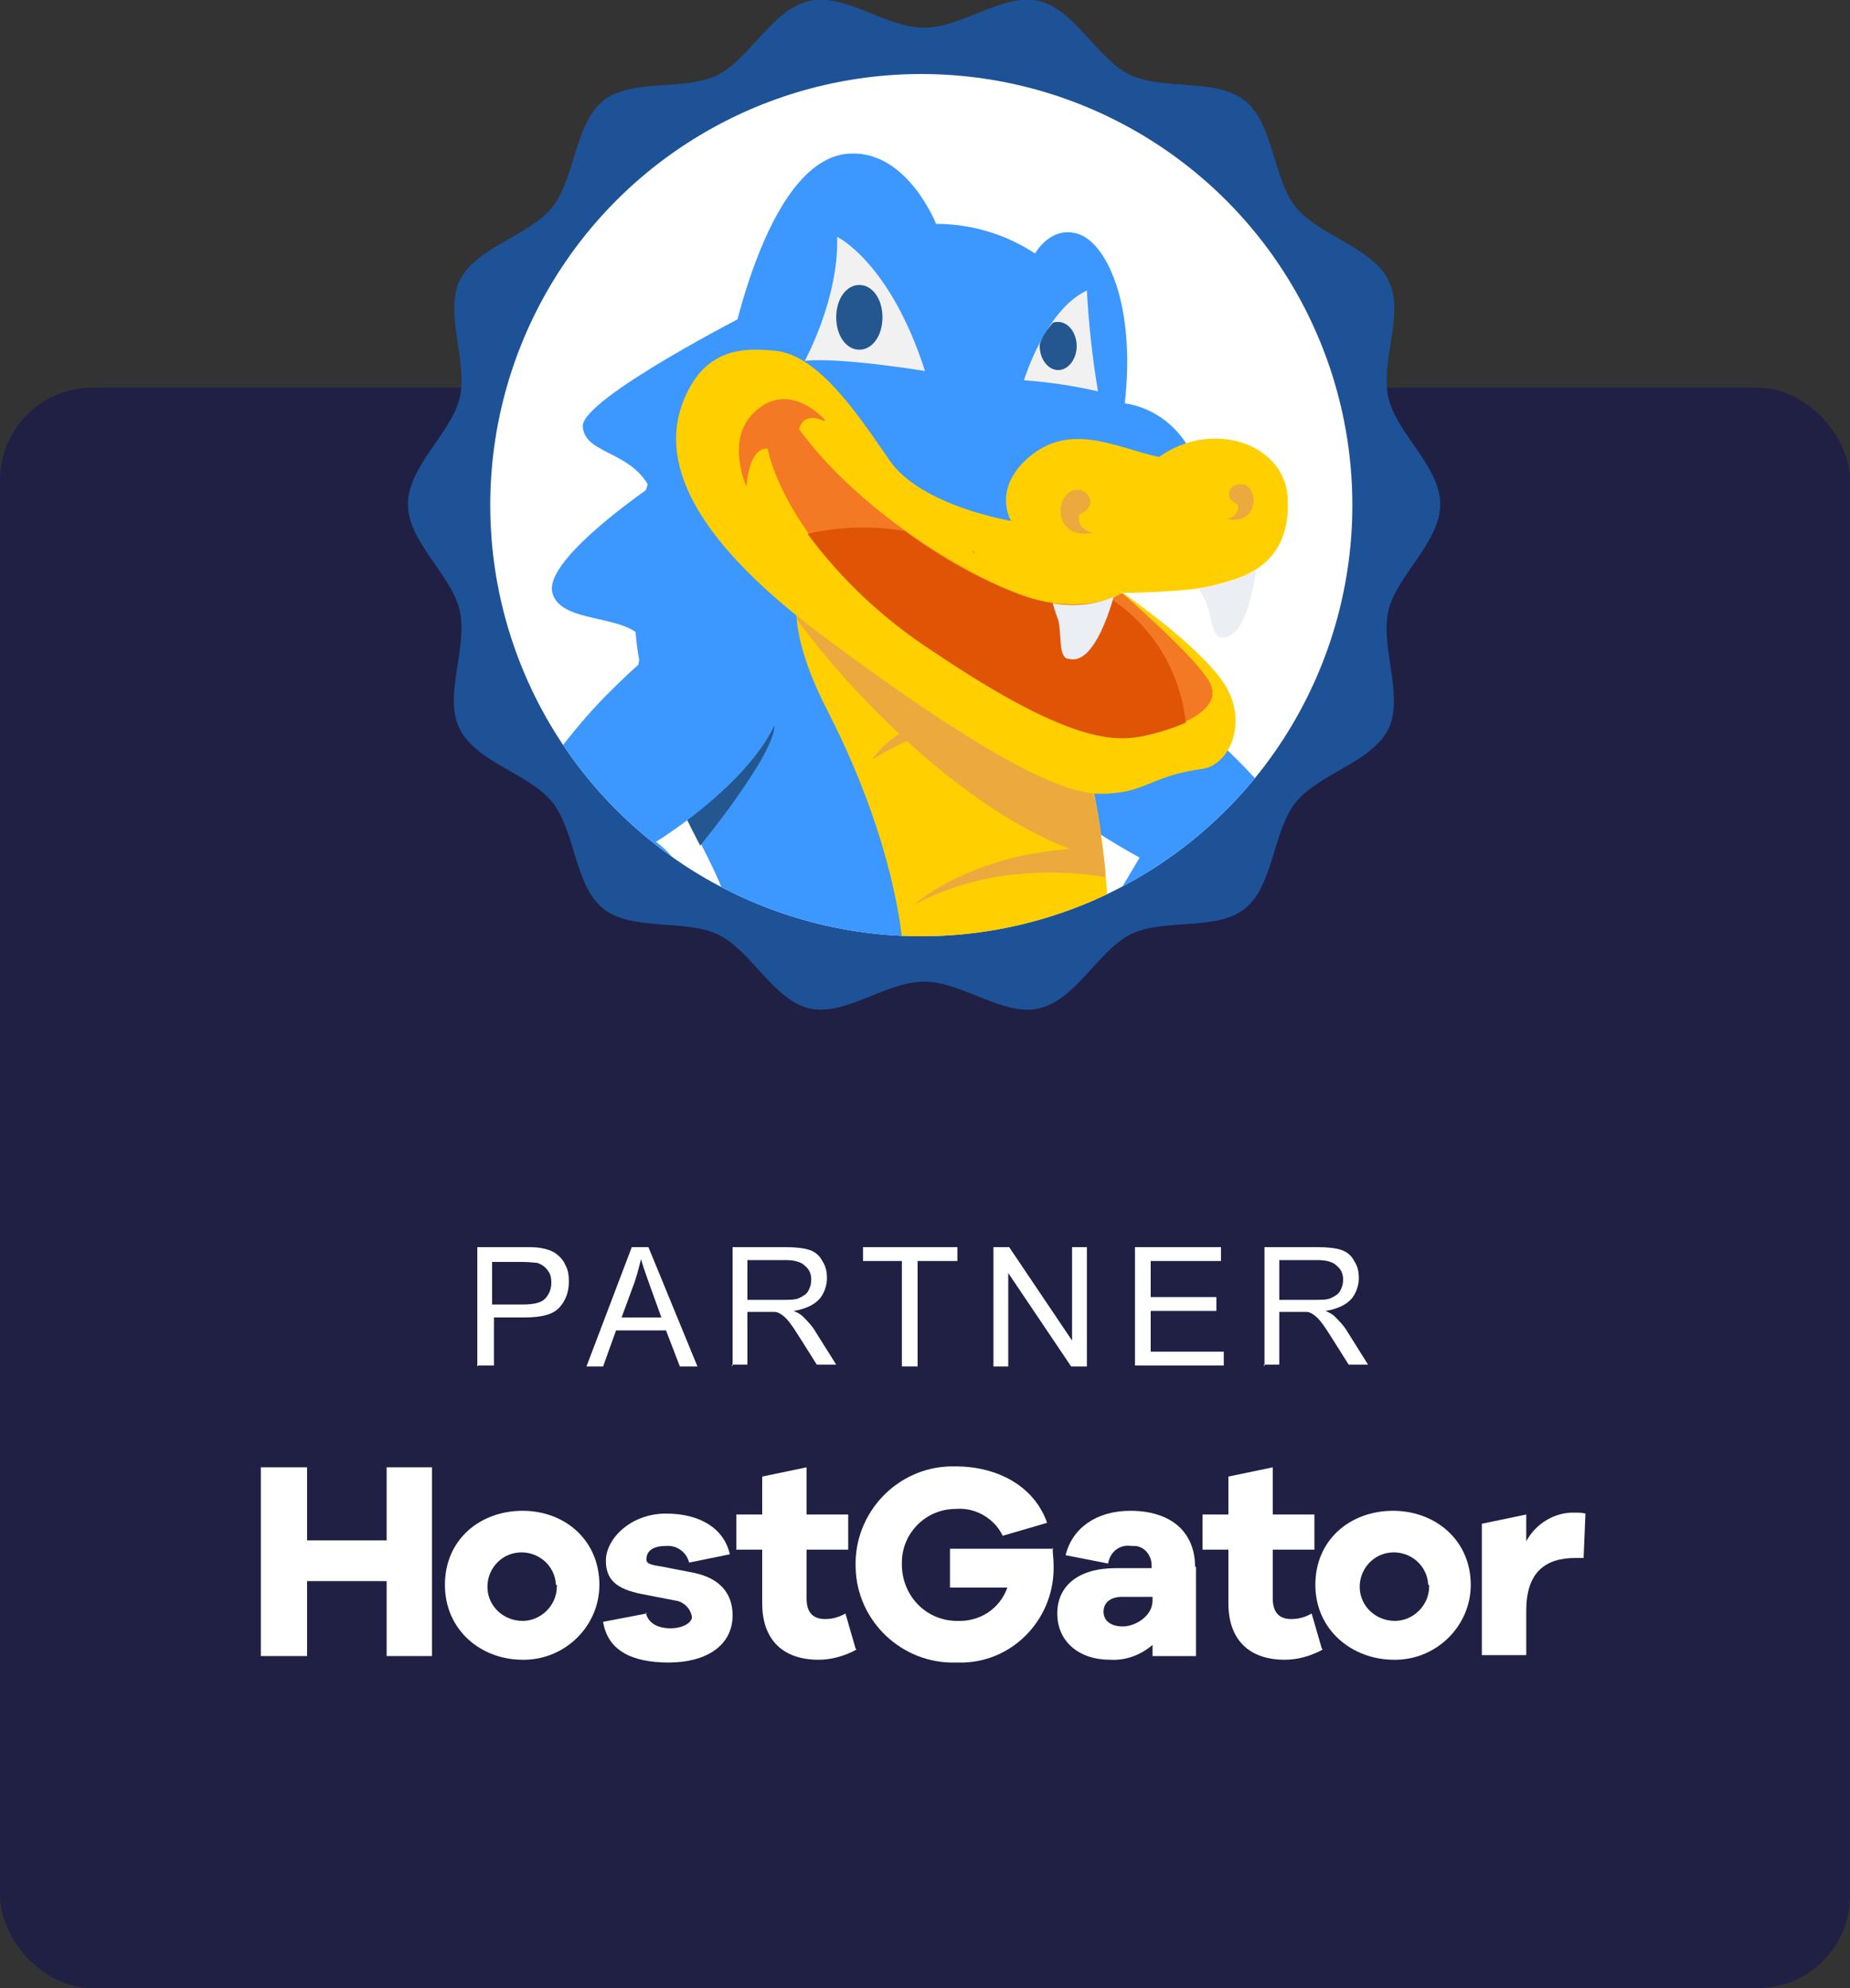 <?xml version="1.0" encoding="UTF-8"?>
<svg xmlns="http://www.w3.org/2000/svg" xmlns:xlink="http://www.w3.org/1999/xlink" id="Capa_1" version="1.1" viewBox="0 0 200 214.9">
  <rect x="0" y="0" width="200" height="214.9" fill="#333333" stroke="none"/>
  <defs>
    <style>
      .st0 {
        fill: #2e578c;
      }

      .st0, .st1, .st2, .st3, .st4, .st5, .st6, .st7, .st8 {
        fill-rule: evenodd;
      }

      .st1 {
        fill: #24578f;
      }

      .st9 {
        fill: #fff;
      }

      .st10 {
        fill: #f1f1f2;
      }

      .st11 {
        fill: #1f2044;
      }

      .st12 {
        fill: none;
      }

      .st2 {
        fill: #3c97ff;
      }

      .st3 {
        fill: #c56428;
      }

      .st4 {
        fill: #ebeef2;
      }

      .st5 {
        fill: #f47924;
      }

      .st6 {
        fill: #eca93e;
      }

      .st13 {
        clip-path: url(#clippath);
      }

      .st7 {
        fill: #ffcf00;
      }

      .st14 {
        fill: #1d5297;
      }

      .st8 {
        fill: #e05406;
      }
    </style>
    <clipPath id="clippath">
      <circle class="st12" cx="99.6" cy="54.6" r="46.6"></circle>
    </clipPath>
  </defs>
  <rect class="st11" y="41.9" width="200" height="173" rx="10" ry="10"></rect>
  <g>
    <g>
      <path class="st9" d="M69.8,174.2c.2,1.3,1.4,1.8,2.7,1.8s2.3-.6,2.3-1.2c-.1-.9-.9-1.7-1.8-1.8l-3.1-.6c-2.8-.5-4.4-1.3-4.4-3.7s2.7-5.1,6.5-5.1,6.3,1.7,6.9,4.4l-4.4.9c-.3-1.2-1.4-1.9-2.5-1.8-1.5,0-2,.6-2.1,1.2s.1.8,1.5,1l3.6.7c2.9.6,4.2,2.3,4.2,4.6,0,3.3-2.9,5.1-6.9,5.1s-6.6-1.3-7.1-4.4l4.7-.9Z"></path>
      <path class="st9" d="M113.8,167.3c0,.6.1,1.2.1,1.8.2,5.6-4.1,10.4-9.7,10.6-.3,0-.5,0-.8,0-5.9.2-10.8-4.5-10.9-10.3-.2-5.9,4.5-10.8,10.3-10.9.2,0,.4,0,.5,0,4.5,0,8.5,2.1,9.9,6.1l-4.8,1.4c-.9-1.9-3-3.1-5.1-2.9-3.2,0-5.8,2.6-5.8,5.8,0,0,0,.1,0,.2,0,3.3,2.5,6,5.8,6.1,0,0,.1,0,.2,0,2.4.1,4.6-1.3,5.4-3.6h-6.2v-4.2h11.2Z"></path>
      <path class="st9" d="M46.7,179h-4.9v-8.1h-8.6v8.1h-5v-20.4h5v7.9h8.6v-7.9h4.9v20.4Z"></path>
      <path class="st9" d="M64.8,171.3c0,4.4-3.6,8-8,8.1-.1,0-.2,0-.3,0-4.5,0-8.4-3.2-8.4-8.1s3.8-8,8.4-8,8.3,3.2,8.3,8ZM60.1,171.3c-.1-2.1-1.9-3.6-3.9-3.5-2.1.1-3.6,1.9-3.5,3.9.1,2,1.8,3.5,3.8,3.5,2,0,3.7-1.7,3.7-3.7,0,0,0-.2,0-.2h0Z"></path>
      <path class="st9" d="M92.6,178.3c-1.3.7-2.7,1.1-4.1,1.1-3.8,0-6.1-2.1-6.1-6.1v-5.8h-2.8v-3.8h2.8v-4.1l4.8-1v5.1h4.5v3.8h-4.5v5.3c0,1.6.8,2.2,2,2.2.8,0,1.5-.2,2.2-.6l1.1,3.8Z"></path>
      <path class="st9" d="M129.3,169.3v9.7h-4.7v-1.2c-1.3,1.1-2.9,1.7-4.6,1.6-3.4,0-5.7-2-5.7-5s2.3-4.9,6.3-4.9h3.9v-.3c0-1.1-.8-2.1-1.9-2.1,0,0-.2,0-.3,0-1.2-.2-2.3.6-2.5,1.9,0,0,0,0,0,0l-4.6-.9c.7-2.9,3.3-4.8,7-4.8,4.3,0,7,2.2,7,6.1ZM124.6,172.9v-.3h-3.3c-1.2,0-2,.6-2,1.6s.8,1.6,2.1,1.6,3.2-1.1,3.2-2.8h0Z"></path>
      <path class="st9" d="M143,178.3c-1.3.7-2.7,1.1-4.1,1.1-3.8,0-6.1-2.1-6.1-6.1v-5.8h-2.8v-3.8h2.8v-4.1l4.8-1v5.1h4.5v3.8h-4.5v5.3c0,1.6.8,2.2,2,2.2.8,0,1.5-.2,2.2-.6l1.1,3.8Z"></path>
      <path class="st9" d="M159,171.3c0,4.4-3.6,8-8,8.1-.1,0-.2,0-.3,0-4.5,0-8.5-3.2-8.5-8.1s3.8-8,8.4-8,8.4,3.2,8.4,8ZM154.4,171.3c-.1-2.1-1.9-3.6-3.9-3.5-2.1.1-3.6,1.9-3.5,3.9.1,2,1.8,3.5,3.8,3.5,2,0,3.7-1.7,3.7-3.7,0,0,0-.2,0-.2Z"></path>
      <path class="st9" d="M171.4,163.6l-.2,4.8h-.9c-3.4,0-5.3,1.7-5.3,5.7v4.8h-4.8v-14.2l4.8-1v2.9c1-1.9,3.1-3.2,5.3-3.1.4,0,.7,0,1.1.1Z"></path>
    </g>
    <g>
      <path class="st9" d="M51.6,147.7v-12.9h4.9c.9,0,1.5,0,2,.1.6.1,1.2.3,1.6.6.4.3.8.7,1,1.2.3.5.4,1.1.4,1.8,0,1.1-.3,2-1,2.8-.7.8-2,1.1-3.8,1.1h-3.3v5.2h-1.7ZM53.3,141h3.3c1.1,0,1.9-.2,2.3-.6s.7-1,.7-1.7-.1-1-.4-1.4c-.3-.4-.6-.6-1.1-.8-.3,0-.8-.1-1.6-.1h-3.3v4.6Z"></path>
      <path class="st9" d="M63.4,147.7l4.9-12.9h1.8l5.3,12.9h-1.9l-1.5-3.9h-5.4l-1.4,3.9h-1.8ZM67.1,142.4h4.4l-1.3-3.6c-.4-1.1-.7-2-.9-2.7-.2.8-.4,1.6-.7,2.5l-1.4,3.8Z"></path>
      <path class="st9" d="M79.2,147.7v-12.9h5.7c1.1,0,2,.1,2.6.3s1.1.6,1.4,1.2c.4.6.5,1.2.5,1.9s-.3,1.7-.9,2.3c-.6.6-1.5,1-2.7,1.2.5.2.8.4,1,.6.5.5,1,1,1.4,1.7l2.2,3.5h-2.1l-1.7-2.7c-.5-.8-.9-1.4-1.2-1.8-.3-.4-.6-.7-.9-.9-.3-.2-.5-.3-.8-.3-.2,0-.5,0-.9,0h-2v5.7h-1.7ZM80.9,140.5h3.7c.8,0,1.4,0,1.8-.2.4-.2.8-.4,1-.8.2-.4.3-.7.3-1.2,0-.6-.2-1.1-.7-1.5-.4-.4-1.1-.6-2.1-.6h-4.1v4.3Z"></path>
      <path class="st9" d="M97.5,147.7v-11.4h-4.2v-1.5h10.2v1.5h-4.3v11.4h-1.7Z"></path>
      <path class="st9" d="M107.4,147.7v-12.9h1.7l6.8,10.1v-10.1h1.6v12.9h-1.7l-6.8-10.1v10.1h-1.6Z"></path>
      <path class="st9" d="M122.7,147.7v-12.9h9.3v1.5h-7.6v3.9h7.1v1.5h-7.1v4.4h7.9v1.5h-9.6Z"></path>
      <path class="st9" d="M136.7,147.7v-12.9h5.7c1.1,0,2,.1,2.6.3.6.2,1.1.6,1.4,1.2.4.6.5,1.2.5,1.9s-.3,1.7-.9,2.3c-.6.6-1.5,1-2.7,1.2.5.2.8.4,1,.6.5.5,1,1,1.4,1.7l2.2,3.5h-2.1l-1.7-2.7c-.5-.8-.9-1.4-1.2-1.8-.3-.4-.6-.7-.9-.9-.3-.2-.5-.3-.8-.3-.2,0-.5,0-.9,0h-2v5.7h-1.7ZM138.4,140.5h3.7c.8,0,1.4,0,1.8-.2.4-.2.8-.4,1-.8s.3-.7.3-1.2c0-.6-.2-1.1-.7-1.5-.4-.4-1.1-.6-2.1-.6h-4.1v4.3Z"></path>
    </g>
  </g>
  <g>
    <path class="st14" d="M150.1,66c.9-3.8,5.6-7.4,5.6-11.5s-4.7-7.6-5.6-11.5c-.9-4,1.8-9.2,0-12.7-1.8-3.6-7.5-4.8-10-7.9s-2.4-9-5.5-11.5c-3.1-2.5-8.8-1.1-12.4-2.8-3.6-1.7-6-7.1-9.9-8-3.8-.9-8.3,2.9-12.4,2.9s-8.6-3.8-12.4-2.9c-4,.9-6.4,6.2-9.9,8-3.6,1.8-9.3.3-12.4,2.8-3.1,2.5-3,8.4-5.5,11.5-2.5,3.1-8.2,4.3-10,7.9-1.7,3.6.9,8.8,0,12.7-.9,3.8-5.6,7.4-5.6,11.5s4.7,7.6,5.6,11.5c.9,4-1.8,9.2,0,12.8,1.8,3.6,7.5,4.8,10,7.9s2.4,9,5.5,11.5c3.1,2.5,8.8,1.1,12.4,2.8,3.6,1.7,6,7.1,9.9,8,3.8.9,8.3-2.9,12.4-2.9s8.6,3.8,12.4,2.9c4-.9,6.4-6.2,9.9-8,3.6-1.8,9.3-.3,12.4-2.8s3-8.4,5.5-11.5c2.5-3.1,8.2-4.3,10-7.9,1.7-3.6-.9-8.8,0-12.8ZM99.8,101c-25.4,0-46-20.6-46-46,0-25.4,20.6-46,46-46,25.4,0,46,20.6,46,46h0c0,25.4-20.6,46-46,46Z"></path>
    <path class="st14" d="M99.8,8.6c-25.6,0-46.3,20.7-46.3,46.3s20.7,46.3,46.3,46.3c25.6,0,46.3-20.7,46.3-46.3h0c0-25.6-20.8-46.3-46.3-46.3Z"></path>
  </g>
  <g>
    <circle class="st9" cx="99.6" cy="54.6" r="46.6"></circle>
    <g class="st13">
      <g>
        <g>
          <path class="st2" d="M113.4,129.5c-4.4,4.2-8.8,10-13.3,14.2,2.1,11-2,15.9,3,19.8,1.8,1.4,12.8,4.5,19,.9.1-5.7-3-7.4-6.4-9.6-3.4-7.3-2.2-18.3-2.3-25.4"></path>
          <path class="st1" d="M116,166.1c-.7-3.3-3.1-6-6.2-7.3,3,2.2,4.1,4.7,3.9,7.3.8,0,1.6,0,2.3,0Z"></path>
          <path class="st1" d="M121.2,164.9c-.7-3.3-3.1-5.9-6.2-7.1,3.2,2.4,4.3,5.1,3.8,7.9.8-.2,1.6-.4,2.4-.8Z"></path>
        </g>
        <g>
          <path class="st2" d="M108.3,72.4c-2.3,3.3-3.3,10.2,14.9,20.3,0,0-7.6,13-10,15.4s-3.9,8.7-1.5,11.9c1.2,1.7,2.6,3.2,4.2,4.6,0,0,6,1.1,8.6-.3,0,0,5.1-4.9,1.7-12.8,0,0,15.3-15.9,14.3-20.6s-24.9-28.9-32.2-18.5Z"></path>
          <path class="st1" d="M126.1,111.5s-6.2,5.1-7.8,5.9c1.3-.4,2.5-.9,3.6-1.5,0,0,2.8,3.3.7,6.1,0,0,3.7-2.1,1.2-6.9.8-1,1.6-2.1,2.3-3.3v-.3Z"></path>
        </g>
        <g>
          <g>
            <path class="st2" d="M62.2,108.6c0,1.2-.4,2.3-1.1,3.3-1,1.6-1.7,1.4,1,2.9,2,1,4,1.6,6.2,1.9,3.7.6,2.8.2,1.2-3.2-.7-1.5-1.5-3-2.5-4.4-3.6-4.9-4.7-4.6-4.8-.5"></path>
            <path class="st2" d="M49.1,106.9c-1.3,2.5.7,2.8,3.4,3.8,1,.3,2,.6,3,.7,3,.3,2.2-.1.9-2.5-.8-1.5-1.7-2.9-2.6-4.2-5.2-7.4-2.7-1.3-4.7,2.3"></path>
            <path class="st2" d="M37.9,105.8c0,.6,0,1.1,0,1.7-.2,2-.4,1.7,2.1,1.9,1.1.1,2.3.1,3.4,0,3.3-.5,2.1-1.6.4-3.5-.6-.6-1.2-1.2-1.9-1.8-6.5-4.9-4-1.5-3.9,1.7"></path>
          </g>
          <path class="st2" d="M116.6,96.5c0-2.5-.3-5-.6-7.5-1-7.3,1.6-14.3-2.9-20.3-3.7-4.8-8.3-8.5-13.4-11.7-7.3-4.6-15.3-8.4-21.7-14.2.9-3.1,2-6.1,3.3-9.1,0,0-18.5,9.4-18.3,12.4.2,2.9,4.8,2.6,7,6.2,0,.2-.1.5-.2.7-2.1,1.5-10.8,7.8-10.1,11,.7,3.1,6.4,2.5,9,4.3.1,1,.2,2,.4,3-.4,2.3-.8,5.8.3,7.4,1,1.6,1.3,1.4,1.9,1.7.5,1.7,1.1,3.4,1.8,5.1,1.6,4.1,4.1,7.9,5.5,12,1,2.9,1.2,6,.6,9-.3,2.2-1.4,4.1-3,5.6-2.1,1.6-4.8,2.4-7.4,2.1-3.7-.2-7.3-2.2-10.5-3.9-8.6-4.5-20.1-4.4-27.3,2.1-1.3,1.2-2.4,2.6-3,4.3-.3.6,0,1.3.5,1.6,1.3,1,2.9,0,4.1-.5,2.3-1,5.5-3.4,10.2-1.7,4.2,1.6,8.8,5.4,11.9,8.5,2.7,2.7,5.8,4.5,8.2,7.4,3.8,4.3,6.9,6.4,11.6,9.8,12.1,8.8,22.8,6.5,32.5-3.7,7.8-8.1,8.3-17,9.5-27.9.5-4.5.6-9.1.4-13.7Z"></path>
          <g>
            <path class="st7" d="M44.1,116.7c6.2,3.1,12.9,10,19.2,17.5,8.3,9.8,29.1,24.2,46.3,1.5,16.2-21.3,8.6-51.2,7.6-54.6,0-.1,0-.2-.1-.3-.5-.7-15-18.9-28.2-21.6-3.5,3-4.2,8.3.5,17.5,7.9,15.4,14.2,38,.2,51.8-2.1,2.1-4.6,3.7-7.5,4.7-10,3.3-15.2-2.7-21.5-8.5-4.6-4.3-10.3-7.1-16.6-8Z"></path>
            <path class="st6" d="M111.5,133c-6.1-.7-11.8-3-16.7-6.7,0,0,4.1,7.1,14.7,9.5.7-.9,1.3-1.8,1.9-2.8Z"></path>
            <path class="st6" d="M83.5,134.3c2.4,5,5.8,9.4,10,12.9,1.4-.3,2.7-.8,4-1.3-3.8-1.7-10.2-5.4-14-11.6Z"></path>
            <path class="st6" d="M62.3,133c.3.4.7.8,1,1.2.2.2.3.4.5.5-.3-1.5-.2-3,.4-4.3-.7.8-1.4,1.7-1.9,2.6Z"></path>
            <path class="st6" d="M69.2,139.9c.7.6,1.5,1.1,2.2,1.7-.5-2.5-.8-5,0-6.5-1,1.5-1.7,3.1-2.3,4.8Z"></path>
            <path class="st6" d="M55.6,125.8c.5.5,1.1,1.1,1.6,1.6,0-1.1.1-2.3.4-3.4-.7.5-1.4,1.1-2,1.8Z"></path>
            <path class="st6" d="M99.3,114.4c6.3-1.9,13-1.9,19.4,0,.2-.9.3-1.8.4-2.7-12.7-2.9-19.8,2.7-19.8,2.7Z"></path>
            <path class="st6" d="M119.5,94.8c0-1.1-.2-2.1-.3-3.1h0c-13.4-.3-20.4,6.1-20.4,6.1,8-4.3,16.6-3.7,20.7-3Z"></path>
            <path class="st6" d="M114.2,77.4c-.5-.6-1.1-1.2-1.8-1.9-14.3,0-18.1,6.6-18.1,6.6,5.9-3.7,12.9-5.3,19.9-4.6Z"></path>
            <path class="st6" d="M119.3,92.8c-.3-3.2-.9-6.4-1.6-9.5-.3-.2-.7-.4-1-.6-4.6-2.9-24.6-15-30.5-18.4-.1.9-.1,1.8,0,2.7,6.2,8.5,20.1,22.9,33.2,25.9Z"></path>
          </g>
        </g>
        <g>
          <path class="st2" d="M73.8,127.3c1.9-2.7,5-4.2,8.3-3.9,9.2,1.2,6.3,11.9,4.1,18.3-1.5,4.6-2.4,9.3-2.6,14.1,0,6.2,2.4,8.1-.5,10.6-2.6,2.1-9.8,5.1-16,4.4-5.1-1.1-5.2-11.5,2.9-14.2,2.3-4.8,2.2-9.8,2-15-.1-3.5-.4-10.8,1.9-14.3"></path>
          <path class="st1" d="M71.9,170.6c.7-.1,1.4-.2,2.1-.4-.6-3,.3-6.2,2.5-8.4-3.3,1.9-4.4,5.1-4.7,8.8Z"></path>
          <path class="st1" d="M66.9,170.7c-.7-3.3.2-6.8,2.5-9.4-3.1,1.8-4.3,4.7-4.6,8,.6.7,1.3,1.1,2.2,1.3Z"></path>
        </g>
        <g>
          <path class="st1" d="M71.7,114.2s-1.1,6,3.1,8c3.5,1.7,7.8,1.8,9.9-.8,3-3.5,7.3-10.8-4.5-17.8-7.3-4.4-7.7,10.4-7.7,10.4h-.7Z"></path>
          <path class="st1" d="M72.7,85.3c1.5,3.3,2.9,5.9,3,6.1,0,0,9.6-11.7,7.8-13.7-2-2.1-9.3,5-10.8,7.6Z"></path>
          <path class="st2" d="M82,68.2c10.3,9.8-11.1,22.8-11.1,22.8,2.3,1.5,5.3,6.4,7.5,10s3.1,3,5.8,6-5,7.5-5,7.5c0,0-25.7-13.7-25.6-22.5,0-1.1,6-10.9,12-16.9,3-3,11.5-11.6,16.5-7Z"></path>
          <path class="st2" d="M72,109.7s-1.9,9.4,3.7,12.1c0,0,4.6.3,6.9-1.4,0,0,5.8-8.8,1.5-13.3s-12.1,2.6-12.1,2.6Z"></path>
          <path class="st0" d="M71.9,110.3s7.4,3.9,8.7,4.3c-1.3.2-2.6,0-3.8-.6,0,0-1.9,3.6.3,5.8,0,0-3.4-.6-2.2-6.2l-3.1-3.2v-.2Z"></path>
        </g>
        <g>
          <path class="st2" d="M78.6,39.5s3.9-22.5,13.3-22.9c6.2-.3,9.3,7.6,9.3,7.6,3.8,0,7.5,1.1,10.7,3.2,0,0,1.7-3.1,4.7-2.1,3,1,6.2,7.5,5,18.3,2.8.4,5.3,2.1,6.8,4.6-.8,1.1-1.9,1.8-3.2,2-2,.2-10.4-2.9-12.7-.9-2.3,2-3.3,3.5-3,7.1,0,0-9.3-.9-13.5-6.1s-7.7-15.4-17.4-10.7Z"></path>
          <path class="st10" d="M110.7,41.1s2.3-7.6,6.8-9.7c.2,3.7.6,7.3,1.2,10.9-2.6-.6-5.3-1-8-1.2Z"></path>
          <path class="st10" d="M90.5,25.6s5.7,2.7,9.5,14.5c0,0-9.1-1.5-13-1.1,0,0,3.7-6.7,3.5-13.4Z"></path>
          <path class="st1" d="M92.9,30.8c1.4,0,2.5,1.5,2.5,3.5s-1.1,3.5-2.5,3.5-2.5-1.5-2.5-3.5,1.1-3.5,2.5-3.5"></path>
          <path class="st1" d="M114.4,40c1.1,0,2-1.2,2-2.6s-.9-2.6-2-2.6c-.2,0-.4,0-.6.1-.6.7-1.1,1.4-1.4,2.3,0,0,0,.1,0,.2,0,1.4.9,2.6,2,2.6Z"></path>
          <path class="st7" d="M121.2,64.1s7.4-.1,9.9-.8,8.6-1.7,8.1-9.6c-.4-5.8-8.2-8.4-13.9-4.3-4.7-1-9.9-4.1-14.6.5-3.3,3.3-1.4,6.4-1.4,6.4,0,0-9.7-1.6-13.1-6.5s-7.7-11.5-12.5-11.9c-2.5-.2-6.7-.6-9.2,4.1s-3.7,13.2,14.4,26.7c18.1,13.5,26.1,17.1,30,17.1,5,0,5.3-1.9,11.1-2.7,3-.4,5.2-5.4,2-9.7s-10.9-9.5-10.9-9.5Z"></path>
          <path class="st5" d="M89.2,45.4s-3.9-4.5-7.7-.8c-3.1,3-.8,8-.8,8,0,0,.2-4.3,2.3-4.1,0,0,1.7,10.8,17.7,21.7,16,10.8,20.5,9.9,24,9s7.5-2.7,6.1-5.4-9.5-9.7-9.5-9.7c0,0-3.7,2.7-10.6.3s-18.3-9.7-24.3-18c0,0,.3-2,2.7-.9"></path>
          <path class="st3" d="M105.1,59.6c.1,0,.2.1.3.2-.1,0-.2-.1-.3-.2Z"></path>
          <path class="st8" d="M120.2,64.6c-1.5.6-4.8,1.4-9.6-.2-4.6-1.7-8.9-4.1-12.8-7-3.5-.6-7-.5-10.5.3,3.7,5,8.2,9.2,13.4,12.6,16,10.8,20.5,9.9,24,9,1.2-.3,2.4-.7,3.5-1.2-.6-5.4-3.5-10.3-8-13.3Z"></path>
          <path class="st6" d="M116,53c1.6-.5,2.9,1.7.7,2.6-.3.8.2,1.7,1.5,2-4.2.8-4.3-3.8-2.2-4.6"></path>
          <path class="st6" d="M134.4,52.4c-1.3-.4-2.4,1.4-.6,2.1.2.7-.2,1.4-1.2,1.6,3.4.7,3.6-3.2,1.8-3.8"></path>
          <path class="st4" d="M115.5,71.2c2.6.8,4.4-4.9,4.9-6.7-2.1.9-4.4,1.1-6.6.7.2.7.4,1.3.6,1.8.4,1.6,0,3.9,1,4.2Z"></path>
          <path class="st4" d="M131.1,63.3c-.5.1-1,.2-1.5.3.3.5.5,1,.7,1.3.7,1.5.6,3.8,1.7,4,2.6.3,3.5-5.4,3.8-7.3-1.4.8-3,1.4-4.6,1.7Z"></path>
        </g>
      </g>
    </g>
  </g>
</svg>
